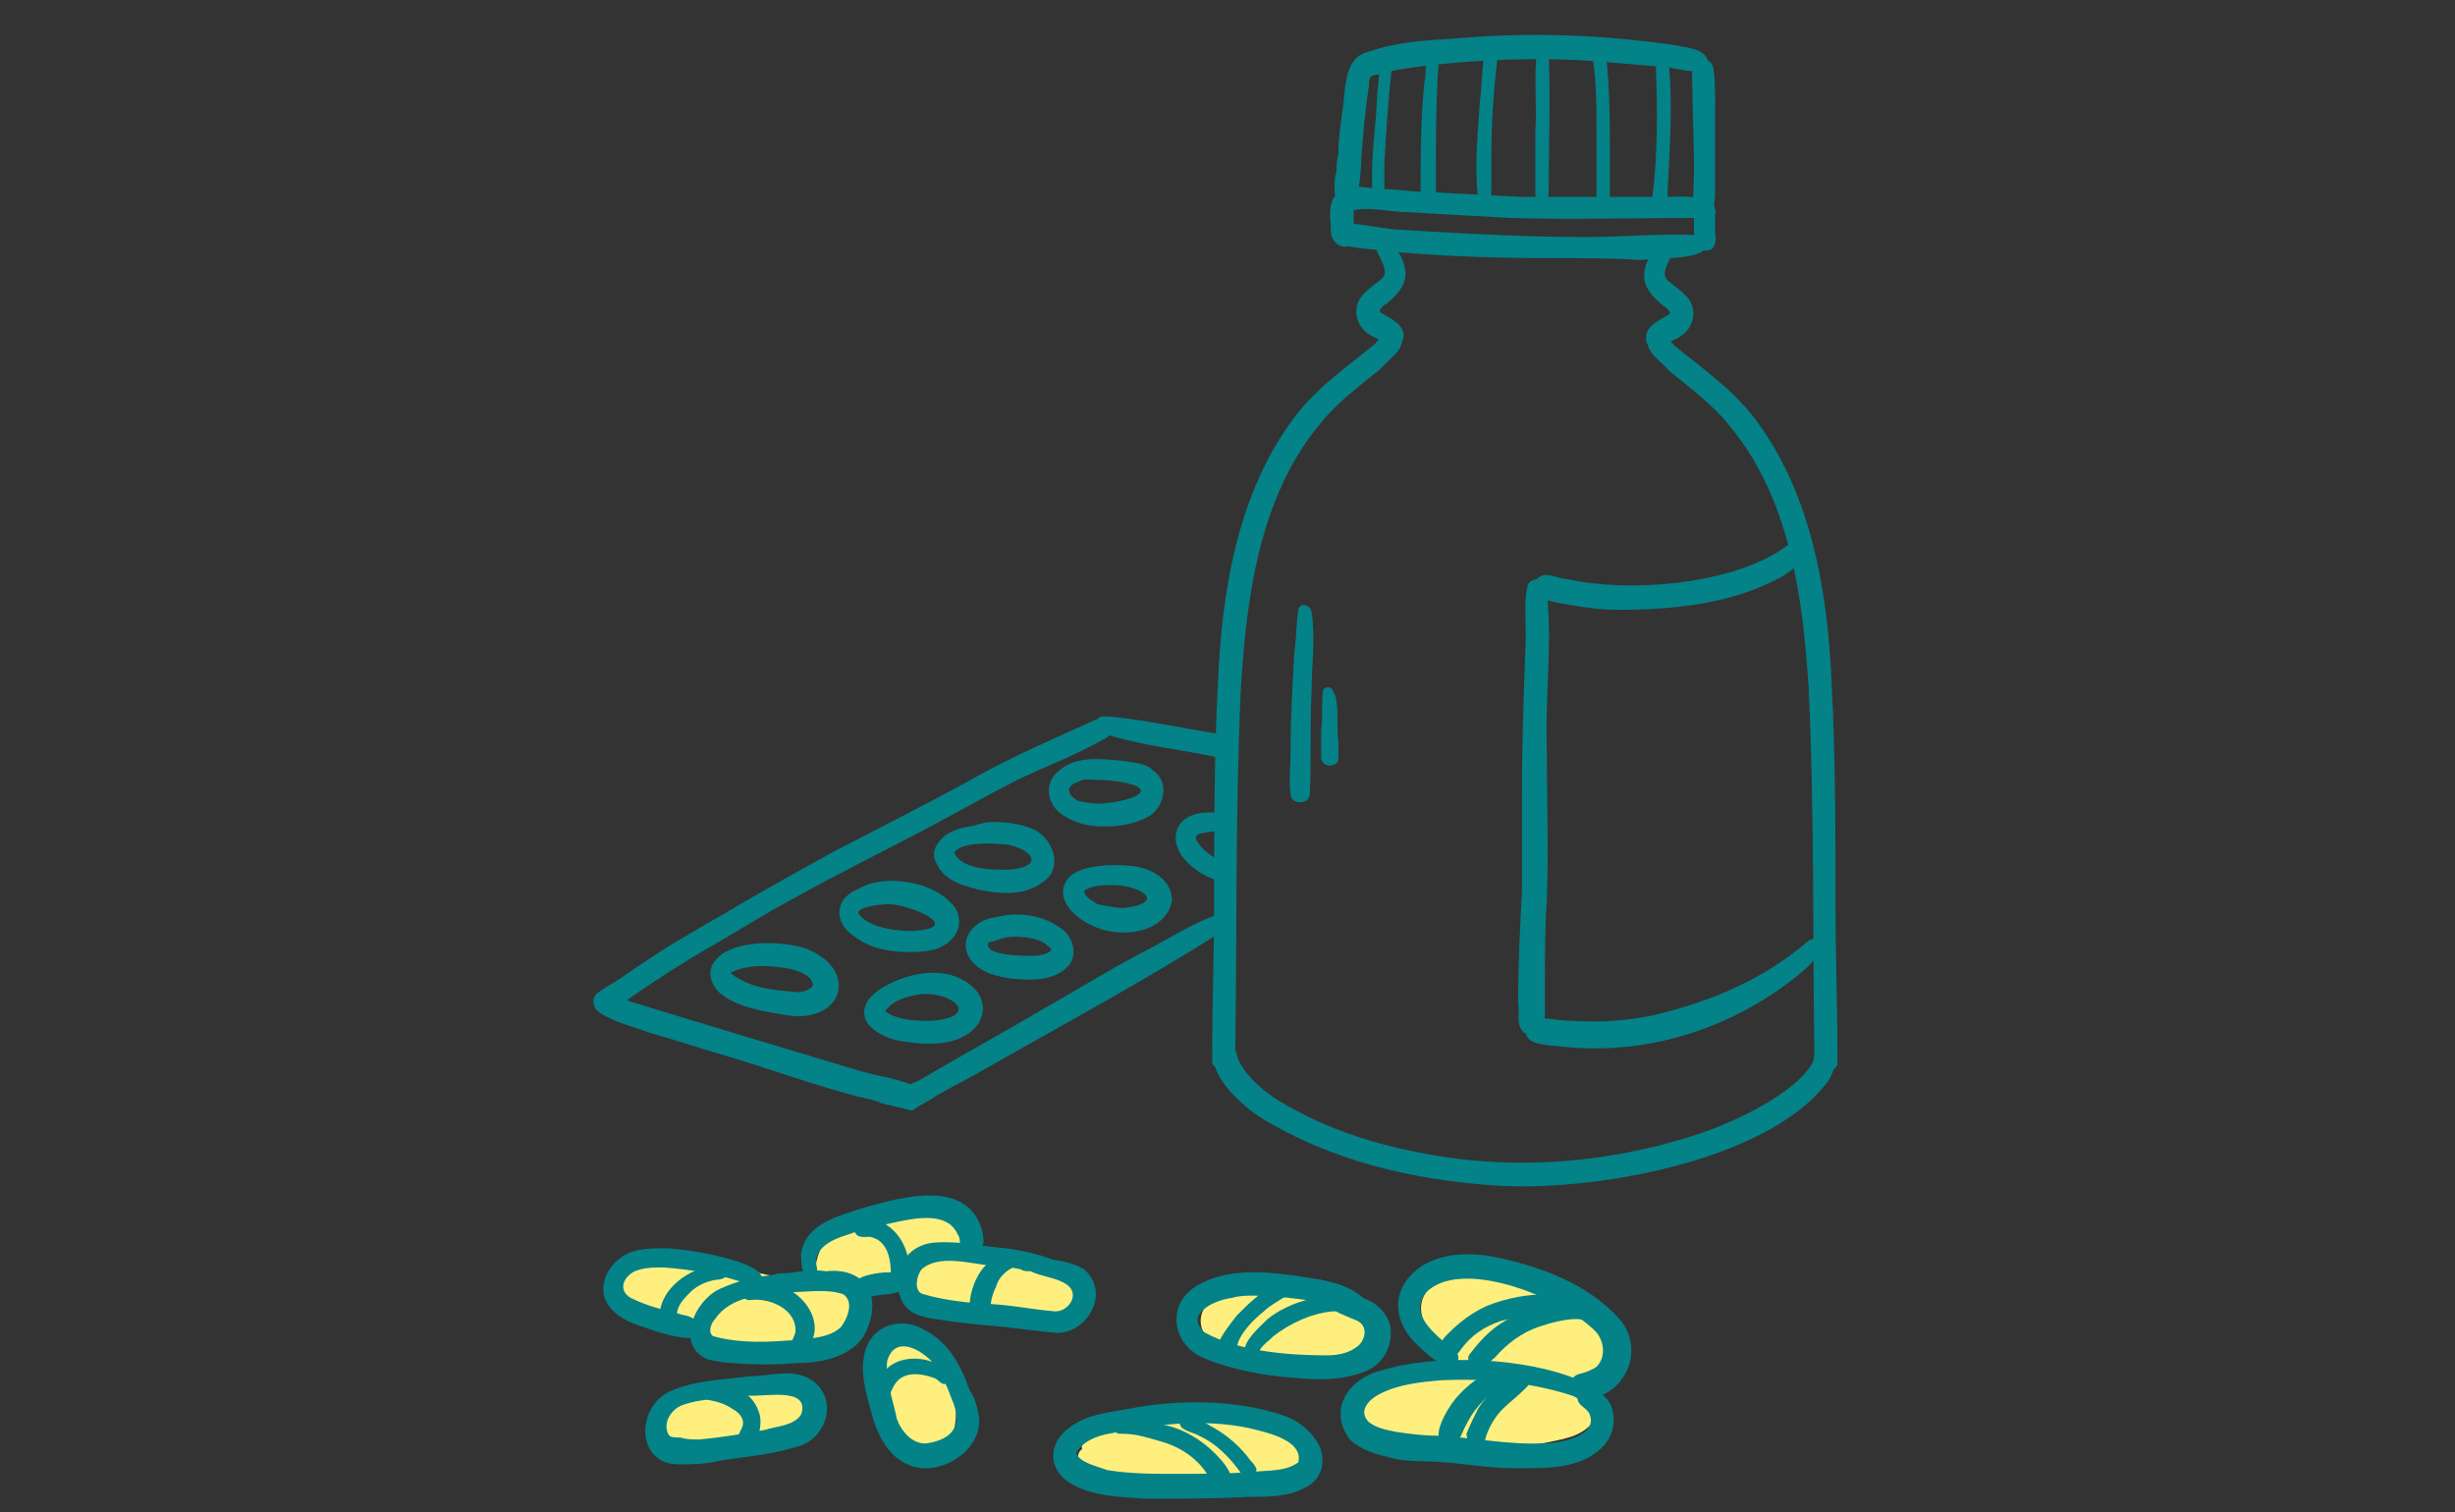 <?xml version="1.0" encoding="utf-8"?>
<!-- Generator: Adobe Illustrator 26.3.1, SVG Export Plug-In . SVG Version: 6.00 Build 0)  -->
<svg version="1.1" id="Layer_2" xmlns="http://www.w3.org/2000/svg" xmlns:xlink="http://www.w3.org/1999/xlink" x="0px" y="0px"
	 viewBox="0 0 128.4 79.1" style="enable-background:new 0 0 128.4 79.1;" xml:space="preserve">
<rect x="0" y="0" width="128.4" height="79.1" fill="#333333" stroke="none"/>
<style type="text/css">
	.st0{fill:#FFEF7F;}
	.st1{fill:#038288;}
</style>
<path class="st0" d="M41.9,72.8c0.3,0.3,0.4,1,0,1.2c0,0.8-1.1,1-1.7,1.2c-1.2,0.5-2.5,0.5-3.8,0.4c-0.5,0-1-0.1-1.3-0.4
	c-0.4-0.3-0.4-0.9,0-1.3c0.4-0.5,1.1-0.7,1.6-1.1c0.8-0.3,1.7-0.5,2.5-0.7C40,72.2,41.2,72,41.9,72.8z"/>
<path class="st0" d="M50,73.6c0,0.7,0,1.5-0.6,2c-0.5,0.4-1.4,0.4-1.9,0c-1.3-1.1-2.2-3.8-1.3-5.3c0.1-0.2,0.3-0.4,0.5-0.4
	c0.3-0.1,0.5,0.2,0.4,0.5C48.7,70.1,49.9,72.3,50,73.6z"/>
<path class="st0" d="M68.6,75.1c0.6,0.9-0.6,1.8-1.4,2c-2.5,0.7-5.1,0.4-7.6,0.3c-1-0.1-2.2,0-3-0.7c-0.3-0.2-0.3-0.7,0-0.9
	c-0.3-0.7,2.5-1.1,2.9-1.2c1.2-0.2,2.4-0.5,3.6-0.5c1.3,0,2.7,0.1,4.1,0.4C67.7,74.6,68.2,74.7,68.6,75.1z"/>
<path class="st0" d="M72.2,68.8c0.4,0.5,0.2,1.4-0.3,1.8c-1.5,0.9-3.4,0.7-5,0.5c-1.2-0.2-2.6-0.2-3.6-1c-0.6-0.4-0.7-1.4-0.1-1.9
	C63,68,63,67.7,63.3,67.6c0.7-0.2,1.5,0,2.3,0c1.8,0.1,3.6,0,5.3,0.5C71.3,68.2,71.8,68.4,72.2,68.8z"/>
<path class="st0" d="M79.8,67.2c1.2,0.5,4.4,1.6,4.4,3c-0.1,0.8-0.7,1.6-1.4,1.9c0.5,0.6,1,1.5,0.5,2.3c-0.6,0.8-1.7,0.9-2.6,1.1
	c-1.5,0.2-2.9,0.3-4.4,0.3c-1.7-0.1-3.5,0-5.2-0.5c-1.2-0.4-0.8-1.8,0-2.4c1.3-1.2,4-1.2,5.7-1.2c-1.1-1.1-3.5-2.7-2-4.4
	c-0.2-0.3,0.1-0.6,0.4-0.6c0.6-0.1,1.2-0.1,1.8-0.1C77.9,66.7,78.9,66.9,79.8,67.2z"/>
<path class="st0" d="M55.7,66.8c0.4,0.2,0.6,0.6,0.6,1.1c-0.2,1-1.8,1.1-2.6,1.2c-0.9,0.1-1.9-0.1-2.8-0.3c-0.7-0.1-1.3-0.2-1.9-0.5
	c-0.5-0.2-1-0.4-1.2-0.9c-0.1-0.3-0.2-0.4-0.6-0.4c-0.6,0.1-1.2,0.1-1.8,0.2c-0.2,2.8-2.5,3.6-4.9,3.3c-0.9-0.1-1.8-0.2-2.7-0.4
	c-0.7-0.2-1.3-0.6-2-0.9c0,0,0,0,0,0c0,0,0,0,0,0c-0.5-0.2-1.1-0.4-1.6-0.6c-0.5-0.2-1.1-0.4-1.5-0.9c-0.7-0.9,0.6-1.7,1.5-1.8
	c2.2-0.3,4.3,0.5,6.5,0.9c2.9,0.5,1.4,0,2.3-1.6c0.4-0.6,1-1,1.7-1.3c1.8-0.8,5.1-1.4,6.2,0.7c0.1,0.3,0.1,0.6-0.1,0.8
	c0,0.1,0,0.2,0,0.3c0.6,0,1.1,0.1,1.7,0.1C53.5,66.2,54.7,66.2,55.7,66.8z"/>
<path class="st1" d="M46.5,57.8C46.5,57.8,46.5,57.8,46.5,57.8c-0.2,0-0.3-0.1-0.5-0.1c0,0,0.1-0.1,0.1-0.1c0.6-0.4,1.3-0.8,2-1.1
	c2.2-1.3,4.4-2.5,6.6-3.8c1.6-0.9,3.2-1.9,4.9-2.8c1.4-0.7,2.7-1.6,4.2-2.1c0.2,0,0.4,0.1,0.5,0.3c0.1,0.3-0.3,0.6-0.5,0.7
	c-4.1,2.6-8.4,4.9-12.6,7.3c-0.7,0.4-1.5,0.8-2.2,1.2c-0.4,0.3-0.9,0.5-1.3,0.8C47.3,58,46.9,57.9,46.5,57.8z"/>
<path class="st1" d="M63.5,46c-1.1-0.4-2.4-1.5-1.9-2.7c0.3-0.6,1-0.8,1.6-0.8c0.4,0,0.9,0,1.1,0.4c0.1,0.1,0,0.3-0.1,0.4
	c-0.4,0.2-1,0.2-1.4,0.3c-0.3,0.1-0.3,0.2-0.2,0.4c0.3,0.5,0.8,0.8,1.3,1.1C64.5,45.4,64.1,46.2,63.5,46z"/>
<path class="st1" d="M57.3,48.5c-1-0.4-2.3-1.5-1.4-2.6c0.7-0.7,2.4-0.7,3.3-0.6c1,0.1,2.1,0.7,2.1,1.8C61,48.8,58.7,49.1,57.3,48.5
	z M58.8,47.5c2.3-0.3,0.8-1.2-0.6-1.2c0,0,0,0,0,0c0,0,0,0,0,0c-0.5,0-1.1,0-1.5,0.3c0,0.3,0.4,0.5,0.7,0.7
	C57.9,47.4,58.4,47.5,58.8,47.5z"/>
<path class="st1" d="M53,51.2c-0.8-0.1-1.8-0.3-2.3-1.1c-0.6-1,0.3-2,1.3-2.1c1.1-0.3,2.4-0.2,3.4,0.5c0.7,0.4,1,1.4,0.5,2
	C55.2,51.3,54,51.3,53,51.2z M54,50c0.4,0,0.8-0.1,1-0.3c-0.4-0.6-1.3-0.7-2-0.7c-0.5,0-0.8,0.2-1.3,0.3C51.4,50,53.5,50,54,50z"/>
<path class="st1" d="M47.4,54.5c-1.2-0.1-2.9-1-1.9-2.3c0.7-0.8,2.4-1.4,3.5-1.3c1.3,0,3,1.1,2.2,2.6C50.4,54.7,48.7,54.7,47.4,54.5
	z M48.7,53.4c2.6-0.2,1.2-1.5-0.5-1.4c-0.7,0.1-1.5,0.3-1.9,0.9C47,53.4,47.9,53.4,48.7,53.4z"/>
<path class="st1" d="M57.1,43.2c-0.6-0.1-1.2-0.3-1.7-0.7c-0.6-0.5-0.8-1.5-0.1-2.1c0.9-0.9,2.3-0.7,3.4-0.6
	c0.6,0.1,1.2,0.1,1.6,0.5c0.9,0.6,0.6,1.9-0.2,2.4C59.2,43.2,58.1,43.3,57.1,43.2z M57.9,42c0.4,0,2.5-0.4,1.5-0.9
	c-0.6-0.2-1.3-0.3-2-0.3c-0.3,0-0.7-0.1-1,0.1c-0.7,0.2-0.6,0.7,0,1C56.9,42,57.4,42.1,57.9,42z"/>
<path class="st1" d="M51.5,46.6c-1-0.2-2.1-0.5-2.5-1.4c-0.2-0.3-0.2-0.7,0-1c0.4-0.7,1.2-0.9,1.9-1c0.3-0.1,0.7-0.2,1-0.2
	c0.8,0,1.5,0.1,2.2,0.4c1,0.5,1.5,2,0.5,2.7C53.7,46.8,52.6,46.8,51.5,46.6z M52.7,45.5c1.7-0.1,1.6-0.9,0.1-1.3
	c-0.7-0.1-2.5-0.2-2.9,0.4C50.3,45.5,51.9,45.5,52.7,45.5z"/>
<path class="st1" d="M47.5,49.8c-1,0-2-0.2-2.8-0.8c-1.1-0.7-1.1-2,0.2-2.5c1.3-0.8,3.8-0.4,4.8,0.7c0.6,0.5,0.6,1.4,0.1,1.9
	C49.2,49.8,48.2,49.8,47.5,49.8z M47.8,48.7c2.7-0.2-0.3-1.4-1.3-1.4c-0.3,0-1.7,0.1-1.6,0.5C45.5,48.6,47,48.7,47.8,48.7z"/>
<path class="st1" d="M39.5,52.8C39.5,52.8,39.5,52.8,39.5,52.8C39.5,52.8,39.5,52.8,39.5,52.8C39.5,52.8,39.5,52.8,39.5,52.8z"/>
<path class="st1" d="M44.3,52.2C44.3,52.2,44.3,52.2,44.3,52.2L44.3,52.2L44.3,52.2z"/>
<path class="st1" d="M39.2,51.7C39.2,51.7,39.2,51.7,39.2,51.7C39.2,51.7,39.2,51.7,39.2,51.7z"/>
<path class="st1" d="M31.2,52.8c-0.5-0.7,0.4-1.1,0.9-1.4c0.5-0.3,1-0.7,1.5-1c1.3-0.9,2.7-1.7,4.1-2.5c2-1.2,4-2.3,6-3.4
	c2.3-1.2,4.5-2.3,6.7-3.5c1.9-1.1,3.9-2,5.9-2.9c0.5-0.2,1-0.5,1.5-0.6c0.4,0,0.7,0.4,0.5,0.7c-0.2,0.3-0.6,0.5-1,0.7
	c-1.3,0.7-2.6,1.2-3.9,1.8c-1.4,0.7-2.8,1.5-4.3,2.3c-2.6,1.4-5.1,2.6-7.6,4c-1.5,0.8-2.9,1.7-4.3,2.5c-1.4,0.8-2.8,1.7-4.1,2.6
	C32.5,52.5,31.8,53.4,31.2,52.8z"/>
<path class="st1" d="M63.6,39.6c-1.9-0.4-3.9-0.6-5.8-1.2c-0.4-0.1-0.7-0.5-0.4-0.8c0.2-0.2,0.5-0.1,0.8-0.1
	c1.9,0.2,3.7,0.6,5.6,0.9C64.6,38.6,64.4,39.7,63.6,39.6z"/>
<path class="st1" d="M46.6,57.8C46.6,57.8,46.6,57.8,46.6,57.8C46.5,57.8,46.5,57.8,46.6,57.8C46.5,57.8,46.5,57.8,46.6,57.8
	C46.5,57.8,46.5,57.8,46.6,57.8c-0.4-0.1-0.8-0.2-1.1-0.3c-0.2,0-0.3-0.1-0.5-0.1c-2.3-0.6-4.5-1.4-6.8-2.1
	c-1.4-0.4-2.9-0.9-4.3-1.3c-0.8-0.3-1.7-0.5-2.5-1c-0.1-0.1-0.3-0.2-0.3-0.4c-0.2-0.3,0.1-0.8,0.4-0.7c0.5,0.1,1,0.3,1.5,0.5
	c3.9,1.2,7.9,2.4,11.9,3.6c1,0.3,2,0.4,2.9,0.8c0.5,0.4,0.3,1-0.2,1.1C47.2,58,46.9,57.9,46.6,57.8z"/>
<path class="st1" d="M41.7,51.9c0.3,0,0.6-0.1,0.8-0.3c0.1-0.5-0.7-0.8-1.1-0.9c-1-0.2-2.3-0.3-3.2,0.2c0,0,0,0,0,0
	C39.2,51.7,40.5,51.8,41.7,51.9z M41.1,53.1c-1.2-0.2-2.6-0.4-3.5-1.2c-0.4-0.4-0.6-1-0.3-1.5c0.8-1.3,3.5-1.2,4.8-0.8
	C45,50.7,44.1,53.6,41.1,53.1L41.1,53.1z"/>
<path class="st1" d="M86.1,17.8c-0.1-0.7,0.6-1,1.1-1.3c0.3-0.1,0-0.4-0.2-0.5c-0.5-0.4-1.1-1-1-1.7c0-0.6,0.8-2.1,1.4-1.3
	c0.1,0.1,0.1,0.3,0,0.4c-0.7,1.4-0.2,1.1,0.7,2c0.8,0.7,0.5,1.9-0.4,2.3c-0.2,0.1-0.4,0.2-0.5,0.3c-0.1,0.1-0.2,0.2-0.4,0.3
	C86.5,18.3,86.1,18.1,86.1,17.8z"/>
<path class="st1" d="M94.9,55.6c-0.1-6.5,0-13.1-0.3-19.5c-0.3-4.9-1-10.1-4.2-13.9c-0.9-1.1-2-1.9-3.1-2.8c-0.4-0.5-1.3-1-1.1-1.7
	c0.1-0.2,0.2-0.3,0.4-0.3c0.4,0,0.8,0.5,1,0.7c1.6,1.3,3.2,2.4,4.4,4.1c2.8,3.9,3.6,8.9,3.8,13.6c0.2,3.9,0.2,7.8,0.2,11.7
	c0,2.5,0.1,5,0.1,7.6c0,0.2,0,0.4,0,0.6C95.9,56.2,95,56.2,94.9,55.6z"/>
<path class="st1" d="M73.4,17.7c0.1-0.7-0.6-1-1.1-1.3c-0.3-0.1,0-0.4,0.2-0.5c0.5-0.4,1.1-1,1-1.7c0-0.6-0.8-2.1-1.4-1.3
	c-0.1,0.1-0.1,0.3,0,0.4c0.7,1.4,0.2,1.1-0.7,2c-0.8,0.7-0.5,1.9,0.4,2.3c0.2,0.1,0.4,0.2,0.5,0.3c0.1,0.1,0.2,0.2,0.4,0.3
	C73,18.2,73.3,18,73.4,17.7z"/>
<path class="st1" d="M64.6,55.5c0.1-6.5,0-13.1,0.3-19.5c0.3-4.9,1-10.1,4.2-13.9c0.9-1.1,2-1.9,3.1-2.8c0.4-0.5,1.3-1,1.1-1.7
	c-0.1-0.2-0.2-0.3-0.4-0.3c-0.4,0-0.8,0.5-1,0.7c-1.6,1.3-3.2,2.4-4.4,4.1c-2.8,3.9-3.6,8.9-3.8,13.6c-0.2,3.9-0.2,7.8-0.2,11.7
	c0,2.5-0.1,5-0.1,7.6c0,0.2,0,0.4,0,0.6C63.6,56.1,64.4,56.1,64.6,55.5z"/>
<path class="st1" d="M78,62c-4.2-0.3-8.4-1.3-12-3.5c-1-0.6-3-2.4-2.4-3.6c0.2-0.3,0.6-0.4,0.9-0.1c0.2,0.2,0.2,0.5,0.3,0.7
	c0.4,0.8,1.1,1.4,1.8,1.9c2.2,1.4,4.7,2.3,7.2,2.8c5,1.1,10.3,0.7,15.1-0.9c1.8-0.6,5-2.1,5.9-3.7c0.2-0.4,0-1.5,0.7-1.4
	c0.8,0.4,0.5,2,0,2.5C92.3,60.8,83.1,62.4,78,62C77.9,62,78,62,78,62z"/>
<path class="st1" d="M84.6,31.9c-1.1,0-2.2-0.2-3.3-0.4c-0.3-0.1-0.7-0.1-0.9-0.3c-0.3-0.3-0.2-1,0.3-1.1c0.4-0.1,0.9,0.2,1.3,0.2
	c3.2,0.7,8.3,0.3,11.1-1.5c0.4-0.3,1.1-0.8,1.4-0.1c0.1,0.6-0.8,1.1-1.2,1.4C90.7,31.6,87.5,31.9,84.6,31.9z"/>
<path class="st1" d="M82.3,54.8c-0.4,0-0.8-0.1-1.2-0.1c-0.5-0.1-1.4-0.1-1.3-0.9c0-0.2,0.2-0.5,0.4-0.5c0.7-0.1,1.3,0.1,2,0.1
	c1.5,0.1,2.9,0,4.3-0.3c3-0.7,5.8-1.9,8.1-3.9c0.2-0.1,0.4-0.1,0.5,0c0.5,0.6-0.9,1.7-1.3,2C90.5,53.8,86.3,55.1,82.3,54.8
	L82.3,54.8z"/>
<path class="st1" d="M79.6,53.9c-0.3-0.4-0.1-0.9-0.2-1.4c0-2,0.1-3.9,0.2-5.9c0-1.7,0-3.5,0-5.2c0-2.7,0.1-5.3,0.2-8
	c0-0.9-0.1-1.9,0.1-2.8c0.1-0.2,0.3-0.3,0.5-0.3c0.3,0,0.4,0.4,0.5,0.7c0.3,2.7-0.1,5.4,0,8.1c0,2.7,0.1,5.4,0,8
	c-0.1,1.5-0.1,3-0.1,4.4c0,0.5,0,1,0,1.4c0,0.3,0,0.6-0.1,0.9C80.3,54.2,79.8,54.2,79.6,53.9z"/>
<path class="st1" d="M80.9,13.5c-2.9,0-5.8-0.1-8.7-0.4c-0.7-0.1-1.3-0.1-2-0.3c-0.1,0-0.3-0.1-0.4-0.2c-0.3-0.3-0.2-0.9,0.3-1
	c0.2-0.1,0.5,0,0.7,0.1c0.7,0.1,1.4,0.2,2.1,0.3c3.4,0.2,6.7,0.4,10.1,0.4c1.9,0,3.8-0.2,5.7-0.1c0.3,0,0.7,0.3,0.5,0.7
	c-0.4,0.6-2.7,0.5-3.4,0.6C84.3,13.5,82.6,13.5,80.9,13.5z"/>
<path class="st1" d="M89.1,13.1c-0.6-0.2-0.5-1.1-0.5-1.7c-3.2,0-6.4,0.1-9.6,0c-1.9-0.1-3.6-0.2-5.4-0.3c-0.9,0-1.9-0.3-2.8-0.1
	c0,0.3,0,0.7,0,1c0.5,1-1.3,1.5-1.2-0.3c-0.2-1.4,0.4-2.1,1.8-1.9c0.8,0.1,1.6,0.1,2.4,0.2c1.9,0.1,3.8,0.2,5.8,0.3c2.5,0,5,0,7.4,0
	c0.8,0,1.6-0.1,2.4,0.2c0.2,0.1,0.4,0.5,0.3,0.7c0,0.3,0,0.7,0,1C89.8,12.6,89.7,13.2,89.1,13.1z"/>
<path class="st1" d="M88.9,12.2c-0.5-0.3-0.3-2.6-0.3-3.2c0-1.8-0.1-3.6-0.1-5.4c0.1-0.6,0.9-0.7,1.1-0.1c0.1,0.6,0.1,1.2,0.1,1.8
	c0,1.7,0,3.3,0,5C89.6,10.7,89.7,12.4,88.9,12.2z"/>
<path class="st1" d="M70,10.5c-0.2-0.2-0.2-0.4-0.2-0.7c0-0.3,0-0.5,0.1-0.8c0-0.3,0-0.6,0.1-0.9c0,0,0,0,0-0.1c0,0,0,0,0,0
	c0-0.7,0.1-1.4,0.2-2.1c0.2-1.1,0-2.9,1.4-3.2C73,2.2,74.6,2.1,76.3,2c3.4-0.3,6.8-0.2,10.1,0.2c0.8,0.1,1.6,0.2,2.3,0.4
	C89,2.7,89.4,3,89.3,3.3C89,4.1,87.6,3.5,87,3.5c-1.2-0.1-2.4-0.2-3.5-0.3c-2.9-0.2-5.8-0.1-8.6,0.2c-0.8,0.1-1.7,0.2-2.5,0.4
	c-0.2,0.1-0.5,0.1-0.7,0.2c-0.1,0.1-0.1,0.3-0.1,0.5c-0.2,1.2-0.3,2.5-0.4,3.7c0,0.7-0.1,1.4-0.2,2.1C70.9,10.7,70.3,10.9,70,10.5z"
	/>
<path class="st1" d="M67.5,41.6c-0.1-0.8,0-1.6,0-2.4c0-1.7,0.1-3.4,0.2-5.1c0.1-0.7,0.1-1.5,0.2-2.2c0.1-0.4,0.6-0.3,0.7,0.1
	c0.2,1.4,0,2.8,0,4.1c-0.1,1.8,0,3.7-0.1,5.5C68.4,42.1,67.6,42.1,67.5,41.6z"/>
<path class="st1" d="M69.2,39.9c-0.1-0.1-0.1-0.2-0.1-0.3c0-0.5,0-0.9,0-1.4c0.1-0.7,0-1.4,0.1-2.1c0.1-0.2,0.4-0.2,0.5,0
	c0.1,0.2,0.2,0.4,0.2,0.6c0.1,0.7,0,1.4,0.1,2.1c0,0.3,0,0.6,0,0.9C70,40,69.5,40.2,69.2,39.9z"/>
<path class="st1" d="M86.4,10.5c0.3-2.3,0.3-4.7,0.2-7.1c0.1-0.4,0.6-0.3,0.7,0.1c0.2,2.3,0,4.6-0.1,6.9c0,0.2-0.1,0.5-0.3,0.5
	C86.6,10.8,86.4,10.6,86.4,10.5z"/>
<path class="st1" d="M83.5,10.3c0-1.1,0-2.2,0-3.3c0-1.4,0-2.7-0.2-4c0-0.5,0.6-0.5,0.7-0.1c0.2,1.8,0.2,3.6,0.2,5.4
	c0,0.7,0,1.3,0,2C84,10.6,83.5,10.6,83.5,10.3z"/>
<path class="st1" d="M80.3,10.2c0-1.1,0-2.2,0-3.3c0.1-1.4-0.1-2.9,0.1-4.3C80.6,2.3,81,2.5,81,2.8c0.1,2.4,0,4.7,0,7.1
	c0,0.3,0,0.6-0.4,0.7C80.4,10.6,80.3,10.4,80.3,10.2z"/>
<path class="st1" d="M77.3,10.3c-0.2-1.7,0-3.3,0.1-5c0.1-0.7,0.1-1.5,0.2-2.2c0.1-0.2,0-0.5,0.3-0.6c0.4-0.1,0.4,0.4,0.4,0.7
	C78.1,4.9,78,6.6,78,8.3c0,0.5,0,1.1,0,1.6c0,0.3,0,0.7-0.4,0.7C77.4,10.6,77.3,10.5,77.3,10.3z"/>
<path class="st1" d="M74.3,10.1c0-1.9,0-3.9,0.2-5.8c0.1-0.4,0-0.9,0.2-1.3c0.2-0.2,0.5-0.1,0.5,0.1c0.1,0.3,0,0.5,0,0.8
	c-0.1,1.7-0.1,3.3-0.1,5c0,0.4,0,0.8,0,1.2C75,10.5,74.4,10.5,74.3,10.1z"/>
<path class="st1" d="M71.8,10.3c-0.1-1.2,0-2.4,0.1-3.5c0.1-0.9,0.1-1.7,0.2-2.6c0-0.3,0.1-0.5,0.1-0.8c0-0.1,0-0.2,0.1-0.3
	c0.3-0.2,0.6,0.1,0.5,0.4c-0.2,1.7-0.3,3.4-0.4,5.1c0,0.5,0,1,0,1.6c0,0.2-0.1,0.4-0.3,0.4C71.9,10.6,71.8,10.5,71.8,10.3z"/>
<path class="st1" d="M79.1,76.8c-1.2,0-2.3-0.2-3.5-0.3c-0.9-0.1-1.8,0-2.7-0.2c-0.8-0.2-1.7-0.4-2.3-1c-1.2-1.6,0-3.2,1.6-3.6
	c2.9-0.9,7.6-0.7,10.4,0.5c0.6,0.3,1.2,0.6,1.6,1.2c0.4,0.8,0.2,1.8-0.5,2.4C82.5,76.9,80.7,76.8,79.1,76.8z M80.8,75.5
	c0.8,0,2.9-0.4,2.3-1.6c-0.2-0.3-0.6-0.4-0.6-0.8c-2.3-0.8-4.7-1-7.1-0.9c-1.1,0.1-2.2,0.2-3.2,0.7c-0.6,0.3-1.2,0.9-0.6,1.5
	c0.4,0.3,0.9,0.4,1.4,0.5c0.7,0.1,1.4,0.2,2.1,0.2C77.1,75.2,78.9,75.6,80.8,75.5z"/>
<path class="st1" d="M75.6,75.6c-0.9-0.3,0.1-1.9,0.5-2.4c0.5-0.6,1-1,1.7-1.4c0.5-0.2,1.1-0.5,1.6-0.3c0.5,0.2,0.2,0.7-0.2,0.8
	c-1.1,0.3-2,1.2-2.5,2.2C76.4,75,76.3,75.8,75.6,75.6z"/>
<path class="st1" d="M77.1,75.6c-0.3-0.1-0.4-0.4-0.4-0.6c0.2-0.5,0.4-0.9,0.6-1.3c0.5-0.8,1.2-1.4,2-1.8c0.2-0.2,0.6-0.1,0.7,0.2
	c0.1,0.3-0.2,0.5-0.4,0.7c-0.3,0.3-0.7,0.6-1,0.9c-0.4,0.4-0.7,0.9-0.9,1.5C77.7,75.4,77.5,75.8,77.1,75.6z"/>
<path class="st1" d="M82.7,73.2c-0.7-0.1-0.8-1-0.2-1.3c0.4-0.1,0.7-0.2,1-0.4c0.5-0.5,0.4-1.3,0-1.8c-1.6-1.7-6.8-3.9-8.8-2.2
	c-1.3,1.3,0.7,2.5,1.5,3.3c0.1,0.1,0.1,0.3,0,0.5c-0.5,0.5-1.5-0.4-1.8-0.7c-1.6-1.3-1.8-3.2,0-4.4c1.2-0.7,2.6-0.7,4-0.4
	c2.3,0.5,4.7,1.4,6.3,3.2C86.1,70.6,85,73.2,82.7,73.2z"/>
<path class="st1" d="M77,71.5c-0.2-0.2-0.3-0.5-0.1-0.7c0.6-0.8,1.3-1.5,2.2-1.9c1.2-0.6,2.7-1,4-0.6c0.3,0.1,0.7,0.1,0.7,0.5
	c-0.1,0.6-0.9,0.2-1.3,0.2c-0.7,0-1.4,0.2-2,0.4c-0.9,0.3-1.7,0.9-2.3,1.6C77.8,71.3,77.5,71.9,77,71.5z"/>
<path class="st1" d="M75.5,71c-0.6-0.4,0-1,0.3-1.3c0.6-0.6,1.3-1.1,2-1.4c1-0.4,2.1-0.6,3.2-0.6c0.4,0.1,1.3-0.1,1.3,0.5
	c-0.1,0.5-0.8,0.3-1.2,0.4c-0.9,0.1-1.8,0.3-2.6,0.5c-0.9,0.3-1.6,0.8-2.1,1.5C76.2,70.9,75.9,71.2,75.5,71z"/>
<path class="st1" d="M68,72.1c-1.7-0.1-3.4-0.4-4.9-1c-1.9-0.7-2.2-3.1-0.2-4c1.4-0.7,3.1-0.6,4.6-0.4c1.3,0.2,2.8,0.3,3.8,1.2
	c0.6,0.2,1.2,0.7,1.4,1.4c0.2,1-0.3,2-1.2,2.4C70.3,72.2,69.1,72.2,68,72.1C68,72.1,68,72.1,68,72.1z M69.4,70.9
	c0.5,0,1.1-0.1,1.5-0.4c0.5-0.3,0.7-1.1,0.1-1.4c-0.2-0.1-0.5-0.2-0.7-0.3c-0.2-0.1-0.6-0.2-0.6-0.5c-1-0.3-2.2-0.4-3.2-0.5
	c-0.7,0-1.4-0.1-2.1,0.1c-0.8,0.1-2.5,0.8-1.4,1.8C64.8,70.7,67.4,70.9,69.4,70.9z"/>
<path class="st1" d="M65.3,71c-0.7-0.5,0.6-1.6,1-2c0.5-0.4,1.1-0.7,1.7-0.9c0.7-0.2,1.5-0.5,2.2-0.3c0.2,0.1,0.3,0.3,0.2,0.5
	c-0.1,0.3-0.4,0.3-0.7,0.3c-1.1,0.1-2.2,0.6-3.1,1.3c-0.3,0.3-0.5,0.4-0.7,0.7C65.9,70.9,65.6,71.2,65.3,71z"/>
<path class="st1" d="M63.9,71c-0.8-0.3,0.5-1.8,0.8-2.2c0.6-0.6,1.2-1.2,1.9-1.5c0.3-0.1,0.6-0.3,0.8-0.2c0.2,0.1,0.2,0.2,0.2,0.4
	c0,0.2-0.3,0.3-0.5,0.4c-0.3,0.2-0.7,0.4-1,0.7c-0.5,0.4-1,0.9-1.3,1.5C64.7,70.3,64.6,71.3,63.9,71z"/>
<path class="st1" d="M59.9,78.4c-1.3-0.1-2.7-0.1-3.9-0.8c-1.2-0.7-1.2-2.1-0.1-2.9c0.9-0.7,2-0.8,3.1-1c2.6-0.5,5.5-0.5,8,0.3
	c0.7,0.2,1.4,0.7,1.8,1.3c0.6,0.8,0.5,2-0.5,2.5c-0.9,0.5-1.9,0.5-2.9,0.5C63.6,78.4,61.8,78.4,59.9,78.4z M61.5,77.1
	c1.3,0,2.7,0,4-0.1c0.8-0.1,1.7,0,2.4-0.5c0.3-1.2-1.8-1.6-2.6-1.8c-2.4-0.5-4.9-0.2-7.3,0.3c0,0,0,0,0,0c-0.6,0.1-1.4,0.4-1.7,1
	c0.1,0.5,1.1,0.7,1.6,0.9C59.1,77.1,60.3,77.1,61.5,77.1z"/>
<path class="st1" d="M63.3,77.4c-0.5-1-1.5-1.7-2.6-2c-0.7-0.2-1.3-0.4-2-0.4c-0.1,0-0.1,0-0.2,0c-0.3-0.1-0.3-0.5,0-0.6
	c0.7-0.2,1.5-0.1,2.2,0.1c1.2,0.2,2.3,0.9,3.1,1.8c0.2,0.2,0.4,0.5,0.5,0.7C64.5,77.4,63.6,77.9,63.3,77.4z"/>
<path class="st1" d="M65,77.2c-0.6-0.9-1.4-1.7-2.3-2.1c-0.3-0.2-1.3-0.3-0.9-0.9c0.4-0.4,1.3,0.3,1.7,0.5c0.7,0.4,1.4,1,1.9,1.7
	c0.1,0.1,0.2,0.2,0.3,0.4C65.8,77.1,65.3,77.5,65,77.2z"/>
<path class="st1" d="M55,69.7c-0.9-0.1-1.8-0.2-2.6-0.3c-1.2-0.1-2.3-0.2-3.5-0.4c-0.7-0.1-1.5-0.3-1.8-1.1
	c-0.5-1.4,0.3-2.8,1.8-2.9c1.2-0.1,2.5,0.2,3.7,0.3c0.8,0.1,1.7,0.3,2.5,0.6c0.6,0.1,1.1,0.2,1.6,0.5C58.2,67.7,56.7,70,55,69.7
	L55,69.7z M55.2,68.6c0.7,0,1.3-0.9,0.6-1.4c-0.6-0.4-1.3-0.4-1.9-0.7c-0.2,0-0.4,0-0.5-0.1c-0.5-0.1-1.1-0.2-1.6-0.2
	c-1.1-0.1-2.7-0.6-3.6,0.2c-0.3,0.4-0.4,1.2,0.1,1.3c1,0.3,2,0.4,3,0.5C52.6,68.2,53.9,68.5,55.2,68.6z"/>
<path class="st1" d="M50.7,68.5c0-1.1,0.5-2.3,1.5-2.8c0.2-0.1,0.5-0.2,0.8-0.1c0.3,0.3,0.1,0.7-0.2,0.8c-0.3,0.2-0.6,0.5-0.7,0.9
	c-0.2,0.4-0.3,0.8-0.3,1.2C51.6,69.1,50.8,69,50.7,68.5z"/>
<path class="st1" d="M47.7,76.7c-1.2-0.4-1.8-1.6-2.1-2.7c-0.3-1.1-0.7-2.3-0.3-3.5c0.5-1.3,2-1.6,3.1-0.9c1.2,0.6,1.9,1.9,2.3,3.1
	c0.3,0.4,0.4,0.9,0.5,1.4C51.4,75.9,49.2,77.2,47.7,76.7z M48.5,75.5c1.2-0.2,1.8-0.8,1.4-2c-0.3-0.8-0.6-1.6-1.1-2.2
	c-0.6-0.7-2-1.5-2.4-0.1c-0.1,1,0.3,2,0.5,3c0,0,0,0,0,0c0,0,0,0,0,0C47.1,74.8,47.7,75.6,48.5,75.5z"/>
<path class="st1" d="M46,73.5c-0.8-0.1-0.1-1.4,0.2-1.7c0.6-0.8,1.8-0.9,2.7-0.5c0.4,0.1,0.9,0.3,0.9,0.7c0,0.2-0.2,0.4-0.4,0.4
	c-0.2,0-0.3-0.2-0.5-0.3c-0.8-0.3-1.8-0.4-2.2,0.5C46.5,72.9,46.5,73.6,46,73.5z"/>
<path class="st1" d="M38.3,71.3c-0.4,0-0.9-0.1-1.3-0.2c-1.7-0.7-0.7-3.1,0.7-3.7c0.9-0.4,1.7-0.6,2.7-0.7c0.3-0.1,0.5-0.1,0.8-0.1
	c0.7-0.1,1.4-0.2,2-0.1c1.9-0.2,2.9,1.1,2.2,2.9c-0.5,1.5-2.3,1.9-3.7,1.9C40.6,71.4,39.5,71.4,38.3,71.3z M41.6,70.1
	c0.8-0.1,1.8-0.1,2.4-0.7c0.3-0.4,0.7-1.3,0.1-1.7c-0.9-0.3-1.9-0.1-2.9-0.1c-1.3,0.1-3,0.2-3.8,1.4c-0.2,0.2-0.4,0.7-0.1,0.9
	C38.8,70.3,40.2,70.2,41.6,70.1L41.6,70.1z"/>
<path class="st1" d="M41.6,70.8c-0.5-0.3-0.1-0.7,0-1.1c0.1-1.2-1.3-1.8-2.3-1.7c-0.4,0.1-0.7-0.4-0.3-0.7c1.5-0.8,3.8,0.7,3.6,2.4
	C42.5,70.1,42.3,71.1,41.6,70.8z"/>
<path class="st1" d="M35.6,76.6c-2.3,0.1-2.4-2.9-0.6-3.8c1.3-0.6,2.7-0.6,4.1-0.8c1.2,0,2.5-0.5,3.5,0.3c1.3,1.1,0.5,3.1-1,3.4
	c-1.3,0.4-2.6,0.5-3.9,0.7C36.9,76.6,36.2,76.6,35.6,76.6C35.6,76.6,35.6,76.6,35.6,76.6z M36.6,75.3c1.1-0.1,2.3-0.3,3.4-0.5
	c0.6-0.2,1.5-0.2,1.9-0.8c0.5-1.5-2-0.9-2.8-1c-1.1,0.2-2.3,0.1-3.4,0.5c-0.6,0.2-1.1,1-0.7,1.6c0.1,0.1,0.4,0.1,0.6,0.1
	C35.9,75.3,36.2,75.3,36.6,75.3z"/>
<path class="st1" d="M38.6,75.3c0-0.2,0.1-0.4,0.2-0.6c0.2-0.4-0.1-0.8-0.5-1c-0.4-0.3-0.9-0.4-1.4-0.5c-0.3,0-0.6-0.1-0.6-0.4
	c0-0.5,0.7-0.5,1.1-0.5c1,0.1,2,0.6,2.3,1.6c0.2,0.5,0,1.8-0.7,1.9C38.8,75.8,38.6,75.6,38.6,75.3z"/>
<path class="st1" d="M36.3,70c-0.8,0-1.6-0.2-2.4-0.5c-0.6-0.2-1.3-0.4-1.8-0.9c-1.1-1-0.4-2.6,0.9-3.1c0.6-0.2,1.2-0.2,1.8-0.2
	c1,0,4.6,0.6,5,1.4c0.1,0.1,0,0.3-0.1,0.4c-0.3,0.3-0.7,0-1.1-0.1c-1.3-0.4-2.6-0.6-3.9-0.7c-0.5,0-1,0-1.5,0.2
	c-0.6,0.3-0.9,1-0.2,1.4c0.8,0.4,1.6,0.6,2.4,0.8c0.3,0.1,0.6,0.1,0.9,0.3C36.9,69.2,36.8,70,36.3,70z"/>
<path class="st1" d="M34.7,69.4c-0.2-0.2-0.3-0.5-0.2-0.7c0.1-1,0.9-1.8,1.8-2.2c0.4-0.2,1.7-0.6,1.7,0.1c0,0.4-0.5,0.3-0.8,0.4
	c-0.4,0.1-0.8,0.3-1.1,0.6c-0.3,0.3-0.7,0.7-0.7,1.2c0,0.1,0,0.2,0,0.3C35.4,69.4,35,69.6,34.7,69.4z"/>
<path class="st1" d="M42.4,66.9c-0.5-0.1-0.5-0.9-0.5-1.3c0.2-1.6,2-2,3.2-2.4c2.1-0.6,5.6-1.6,6.3,1.3c0,0.2,0.1,0.4,0,0.6
	c-0.2,0.5-1,0.5-1.2-0.1c0-0.1,0-0.3-0.1-0.4c-0.5-1.2-2.1-0.9-3.1-0.7c-0.9,0.2-1.9,0.4-2.7,0.7c-0.7,0.2-1.8,0.7-1.6,1.6
	C42.8,66.5,42.7,66.9,42.4,66.9z"/>
<path class="st1" d="M45,67.8c-0.3-0.1-0.4-0.6-0.2-0.8c0.3-0.4,2.1-0.6,2.5-0.3c0.2,0.1,0.2,0.3,0.2,0.5c-0.1,0.4-0.7,0.4-1,0.5
	C46,67.7,45.5,67.9,45,67.8z"/>
<path class="st1" d="M46.6,66.8c0-0.8-0.1-1.9-1.1-2.1c-0.3,0-0.8,0.1-0.8-0.4c0-0.3,0.2-0.4,0.5-0.5c0.4-0.1,0.9,0.1,1.2,0.3
	c0.9,0.6,1.3,1.8,1.1,2.8C47.3,67.3,46.6,67.2,46.6,66.8z"/>
</svg>
